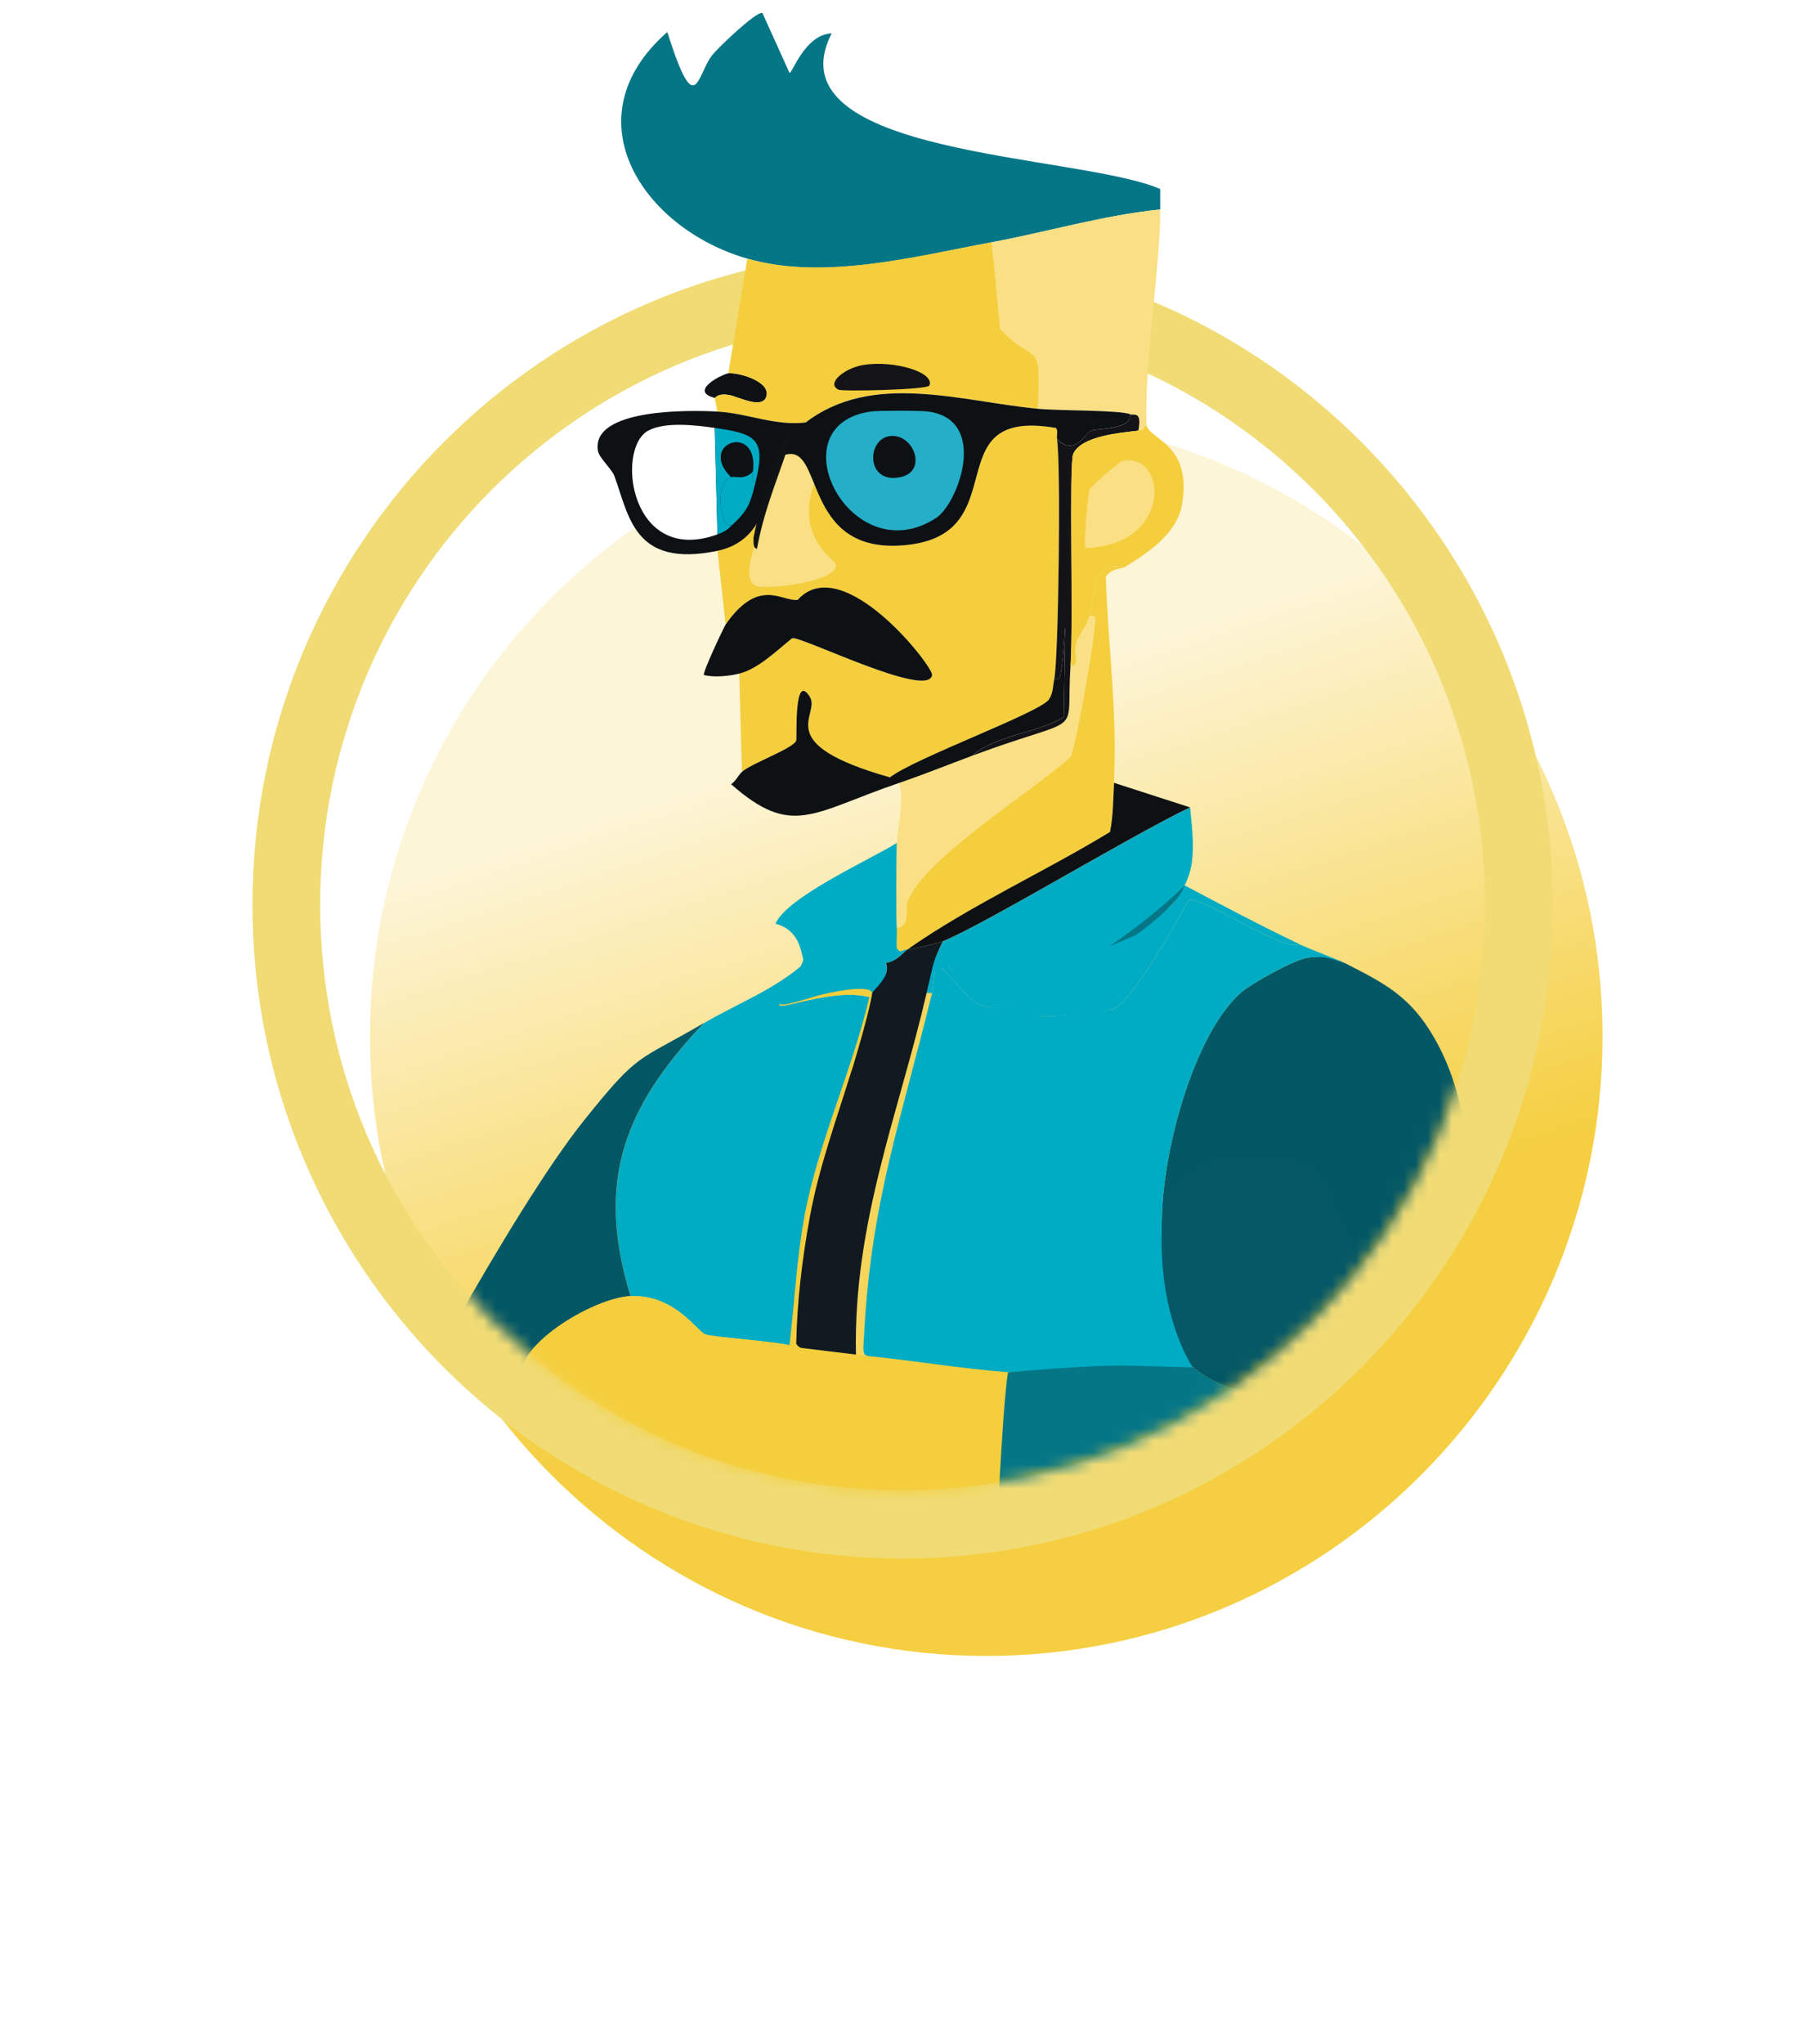 <?xml version="1.0" encoding="UTF-8"?>
<svg xmlns="http://www.w3.org/2000/svg" width="151" height="171" viewBox="0 0 151 171" fill="none">
  <g clip-path="url(#clip0_2119_1919)">
    <g filter="url(#filter0_dd_2119_1919)">
      <path d="M75.552 127.53C47.103 127.53 23.965 104.275 23.965 75.695C23.965 47.115 47.108 23.861 75.552 23.861C103.995 23.861 127.138 47.115 127.138 75.695C127.138 104.275 103.995 127.53 75.552 127.53Z" fill="url(#paint0_linear_2119_1919)"></path>
    </g>
    <path d="M75.552 26.703C102.475 26.703 124.304 48.636 124.304 75.69C124.304 102.743 102.475 124.677 75.552 124.677C48.627 124.677 26.799 102.749 26.799 75.695C26.799 48.642 48.627 26.709 75.552 26.709M75.552 21.007C45.544 21.007 21.131 45.538 21.131 75.69C21.131 105.842 45.544 130.372 75.552 130.372C105.559 130.372 129.972 105.842 129.972 75.69C129.972 45.538 105.559 21.007 75.552 21.007Z" fill="#F0DB75"></path>
    <mask id="mask0_2119_1919" style="mask-type:luminance" maskUnits="userSpaceOnUse" x="26" y="-1" width="99" height="126">
      <path d="M122.388 62.089V-0.637H28.721V62.089C27.479 66.412 26.799 70.974 26.799 75.695C26.799 102.749 48.627 124.682 75.552 124.682C102.475 124.682 124.304 102.749 124.304 75.695C124.304 70.974 123.623 66.412 122.382 62.089H122.388Z" fill="white"></path>
    </mask>
    <g mask="url(#mask0_2119_1919)">
      <path d="M68.121 101.666L67.1 101.512C67.1 101.512 65.666 111.957 65.78 112.681L67.106 112.766L68.126 101.666H68.121Z" fill="#F4CE3C"></path>
      <path d="M68.466 133.327C68.206 133.407 67.021 133.401 66.874 133.669V170.444C66.579 171.105 56.523 170.558 55.055 170.558L66.193 170.217C66.114 160.665 66.301 151.103 66.193 141.551C66.165 138.926 66.216 136.294 66.193 133.669C66.131 133.561 64.68 133.976 64.374 134.01C62.379 134.255 49.478 137.183 48.798 136.847C46.695 130.958 45.204 124.362 48.084 118.052C53.083 121.685 59.726 128.924 64.946 132.182C68.121 134.164 67.792 132.125 68.472 133.327H68.466Z" fill="#F4CE3C"></path>
      <path d="M77.331 130.815C78.108 131.168 79.576 131.533 80.216 131.943C76.878 132.484 72.502 132.837 72.332 132.871C72.304 132.877 72.479 132.313 71.992 132.416C71.799 132.456 71.901 132.866 71.879 132.871C71.709 132.906 71.153 132.513 68.466 133.327C66.392 133.811 67.214 133.931 64.414 132.159C59.216 128.867 52.59 122.511 48.032 118.262C48.084 118.12 48.089 117.983 48.14 117.858C48.18 117.773 48.203 117.693 48.259 117.579C57.776 121.987 67.565 126.965 77.337 130.815H77.331Z" fill="#DCBA37"></path>
      <path d="M88.469 36.709C88.815 38.565 88.605 55.065 88.243 56.808C88.124 57.378 88.163 57.998 87.789 58.522C86.996 59.627 76.543 63.426 74.492 65.032C64.408 62.167 68.738 59.832 67.786 58.295C66.437 56.108 66.721 61.729 66.647 61.951C66.426 62.606 62.849 63.876 62.101 64.577L61.874 56.352C63.473 55.954 65.048 54.388 66.307 53.385C67.089 53.22 77.745 58.528 78.012 56.466C78.108 55.743 70.501 46.026 66.76 50.184C65.439 50.344 63.518 48.242 60.735 52.24L60.055 46.072C65.235 44.99 63.977 38.657 65.626 38.076C69.039 36.88 66.976 46.328 75.631 45.611C85.255 44.813 78.102 34.038 88.362 35.792C88.594 35.928 88.43 36.452 88.475 36.703L88.469 36.709Z" fill="#F4CE3C"></path>
      <path d="M97.108 17.526C92.341 18.01 87.704 19.395 83.017 20.266C76.481 21.485 68.92 23.472 62.56 21.639C53.786 19.11 47.653 9.872 55.855 2.678C58.241 10.23 58.315 6.272 59.607 4.62C60.083 4.017 63.252 0.97 63.813 1.078L66.086 6.101C66.335 6.107 67.384 2.883 69.611 2.792C64.368 13.118 90.329 12.856 97.113 15.812C97.119 16.381 97.102 16.957 97.113 17.526H97.108Z" fill="#057686"></path>
      <path d="M66.08 83.303C63.031 85.548 69.152 82.449 72.785 83.417C71.323 89.62 68.517 95.503 67.333 101.802C66.664 105.345 66.511 108.962 66.08 112.538C64.379 112.157 59.664 111.866 59.034 111.627C58.337 111.36 56.472 108.273 52.782 108.432C49.812 98.75 52.312 92.57 58.921 85.593C61.744 83.941 64.884 82.757 67.333 80.57C66.823 81.954 66.216 82.632 66.08 83.309V83.303Z" fill="#00ABC4"></path>
      <path d="M58.915 85.587C52.306 92.564 49.807 98.744 52.777 108.426C49.62 108.563 42.58 112.795 43.685 115.734C43.878 116.246 44.609 116.4 45.051 116.645C45.057 116.816 45.091 117.095 44.938 117.101C41.344 117.226 37.869 119.111 34.593 120.757C33.539 121.287 32.507 121.23 32.093 121.668C32.093 121.668 42.659 101.484 48.917 93.686C53.559 87.9 53.27 88.891 58.921 85.576L58.915 85.587Z" fill="#045865"></path>
      <path d="M97.108 17.526C97.187 21.667 95.759 30.444 95.968 35.57C95.56 35.769 95.951 35.94 95.288 36.025C95.611 34.322 94.903 34.772 94.608 34.653C93.701 34.294 88.815 34.379 86.877 34.197C87.217 28.091 86.61 30.666 83.697 27.459L83.017 20.266C87.71 19.389 92.341 18.01 97.108 17.526Z" fill="#FADF84"></path>
      <path d="M97.096 76.469C97.04 76.503 93.639 78.964 93.582 78.998C90.538 80.815 85.584 84.574 82.223 83.765C82.025 83.719 79.621 81.162 79.383 80.797C79.327 80.706 78.295 81.293 78.233 81.173C77.983 80.729 78.102 80.404 78.93 78.741C82.2 77.46 94.937 69.748 99.613 67.55C100.038 71.611 100.22 73.883 97.102 76.469H97.096Z" fill="#00ABC4"></path>
      <path d="M94.149 47.445C93.945 47.57 93.055 47.513 92.556 48.242C92.743 53.938 93.548 59.787 93.236 65.488C93.163 66.866 93.174 68.239 92.896 69.6C87.455 72.915 81.14 75.78 75.96 79.419C75.41 79.442 75.421 79.829 75.053 79.305C75.024 78.736 75.093 78.155 75.053 77.591C76.175 77.619 75.767 75.973 75.96 75.421C77.235 71.861 86.463 66.154 89.597 63.318C90.028 62.549 91.831 52.451 91.644 51.671C91.604 51.5 91.343 51.557 91.19 51.557C91.729 49.791 91.258 46.909 94.143 47.445H94.149Z" fill="#F4CE3C"></path>
      <path d="M75.058 77.597C75.002 76.765 75.024 71.69 75.058 70.517C75.081 69.697 75.693 67.106 75.285 65.494C77.309 64.805 79.406 63.962 81.424 63.21C91.082 59.616 89.161 61.968 89.609 55.675C90.448 55.828 89.881 54.706 90.062 53.96C90.266 53.117 90.929 52.44 91.201 51.563C91.355 51.563 91.615 51.506 91.655 51.676C91.842 52.457 90.04 62.555 89.609 63.324C86.474 66.16 77.246 71.873 75.971 75.427C75.773 75.979 76.181 77.625 75.064 77.597H75.058Z" fill="#FADF84"></path>
      <path d="M81.424 63.204C79.406 63.956 77.309 64.799 75.285 65.488C67.99 67.971 66.324 70.124 61.194 65.602C61.574 65.357 61.795 64.862 62.101 64.577C62.849 63.876 66.431 62.606 66.647 61.951C66.721 61.735 66.431 56.113 67.786 58.295C68.738 59.832 64.408 62.168 74.492 65.032C76.543 63.426 86.996 59.633 87.789 58.523C88.163 57.998 88.124 57.383 88.243 56.808C88.39 56.808 88.634 56.871 88.696 56.694C89.189 55.282 89.269 46.323 89.036 60.003C86.627 61.393 83.345 61.473 81.424 63.198V63.204Z" fill="#0E1114"></path>
      <path d="M108.699 78.964C107.611 79.761 100.52 74.874 99.494 75.307C98.445 77.147 94.739 83.896 93.129 84.443C90.544 84.921 88.758 85.058 86.27 85.018C85.188 85.001 84.4 84.699 82.558 84.209C86.78 83.765 93.843 79.265 96.796 76.213C96.853 76.178 97.051 76.475 97.108 76.44C98.343 75.717 98.666 74.817 99.148 74.065C102.028 75.58 105.763 77.568 108.705 78.952L108.699 78.964Z" fill="#00ABC4"></path>
      <path d="M99.607 67.544C94.931 69.743 82.195 77.454 78.924 78.736C78.431 78.929 76.419 79.402 75.971 79.419C81.152 75.774 87.466 72.915 92.908 69.6C93.185 68.239 93.174 66.866 93.248 65.488L99.613 67.544H99.607Z" fill="#0E1114"></path>
      <path d="M75.058 77.597C75.098 78.16 75.03 78.741 75.058 79.311C75.427 79.835 75.421 79.448 75.965 79.425C75.495 79.755 75.115 80.376 74.146 80.57C73.885 79.915 68.132 81.31 67.333 80.479C67.038 80.171 67.214 77.87 64.912 77.278C65.853 75.017 73.052 71.81 75.058 70.517C75.024 71.696 75.002 76.765 75.058 77.597Z" fill="#00ABC4"></path>
      <path d="M69.827 76.907C70.632 77.733 73.885 79.903 74.146 80.564C74.616 81.686 73.012 83.11 72.933 83.395C72.802 82.643 69.957 83.047 68.121 83.412C65.287 82.888 66.658 81.891 67.168 80.507C67.355 80.006 67.837 77.785 68.818 76.002C69.158 75.387 69.112 76.771 69.827 76.913V76.907Z" fill="#00ABC4"></path>
      <path d="M59.828 33.286C57.572 32.716 60.531 31.275 60.967 31.23C61.806 31.139 64.55 31.907 64.147 33.172C63.801 34.26 61.846 33.206 61.081 33.058C60.055 32.859 59.89 33.303 59.828 33.286Z" fill="#0E1114"></path>
      <path d="M112.565 80.564C115.909 82.273 118.057 83.343 120.064 86.846C126.248 97.622 121.742 115.916 115.065 125.792C117.547 115.472 105.468 119.117 99.834 114.372C101.733 113.843 107.798 110.756 108.246 109.007C108.937 106.319 107.112 100.8 99.607 103.181C98.842 103.426 98.015 103.671 97.335 104.092C96.7 98.374 99.545 86.937 103.813 83.081C104.692 82.29 108.438 80.217 109.498 80.114C111.125 79.955 110.904 79.903 112.565 80.57V80.564Z" fill="#045865"></path>
      <path d="M99.834 114.367C105.468 119.111 117.547 115.466 115.065 125.786C114.861 126.64 114.384 126.976 114.158 127.842C112.503 130.137 110.83 132.359 109.385 134.808C108.994 135.468 108.501 135.332 108.478 135.377C107.055 136.773 103.91 137.496 99.5 136.522C98.19 136.232 95.186 135.429 93.123 134.785C92.278 132.41 93.673 130.058 92.562 129.67C92.397 127.666 91.128 114.594 91.678 113.814L99.834 114.367Z" fill="#057686"></path>
      <path d="M84.371 114.8C83.566 114.572 83.175 114.589 82.444 114.532C79.207 114.321 76.005 113.769 72.785 113.455C72.763 113.455 70.592 113.028 67.99 112.669C67.962 112.669 67.457 112.664 66.805 112.612C66.647 112.595 66.528 112.584 66.08 112.538C64.379 112.157 59.664 111.866 59.034 111.627C58.337 111.359 56.472 108.273 52.782 108.432C49.625 108.569 42.585 112.8 43.691 115.739C44.059 116.633 46.496 117.266 48.117 117.801C48.248 117.847 48.565 117.738 48.69 117.795C58.207 122.204 67.559 126.965 77.331 130.815C79.185 131.903 80.914 131.852 83.243 132.188C83.147 130.445 93.86 128.184 93.86 124.573C93.86 121.133 85.851 116.332 84.377 114.8H84.371Z" fill="#F4CE3C"></path>
      <path d="M78.012 83.076C75.489 93.51 72.882 100.521 72.326 111.741C72.275 112.823 72.134 113.33 72.78 113.455C72.757 113.455 69.203 113.017 67.095 112.772L71.624 113.148C71.385 102.116 75.24 93.077 77.552 83.076H78.006H78.012Z" fill="#F6D55C"></path>
      <path d="M82.558 84.221C81.328 84.135 79.888 81.863 78.578 80.792C78.148 80.855 78.102 82.688 78.012 83.076H77.558C78.148 80.53 77.025 79.243 79.378 80.792C79.621 81.156 82.098 83.645 82.297 83.697C85.658 84.505 94.041 78.286 97.091 76.469C94.138 79.516 86.786 83.776 82.563 84.221H82.558Z" fill="#00ABC4"></path>
      <path d="M84.366 114.794C80.386 114.486 76.453 113.814 72.78 113.455C72.105 113.427 72.27 112.823 72.326 111.741C72.882 100.521 75.489 93.51 78.012 83.076C78.108 82.688 78.148 80.854 78.578 80.792C79.888 81.862 81.322 84.129 82.558 84.221C84.734 84.727 85.89 84.927 86.055 84.944C88.532 85.16 90.544 84.807 93.129 84.448C94.738 83.896 98.445 77.147 99.494 75.313C100.52 74.874 107.611 79.767 108.699 78.969C109.459 79.328 112.111 80.336 112.565 80.57C111.352 80.211 111.125 79.955 109.498 80.114C108.438 80.216 104.692 82.29 103.813 83.081C99.545 86.943 96.7 98.374 97.335 104.092C98.27 106.142 99.8 108.267 100.475 109.981C100.662 110.454 101.744 113.746 99.981 114.361C99.732 114.446 93.911 114.167 93.735 114.258" fill="#00ABC4"></path>
      <path d="M95.288 36.025C93.979 36.196 90.527 36.424 89.835 37.968C89.461 38.799 89.864 52.081 89.609 55.669C89.167 61.963 91.082 59.616 81.424 63.204C83.345 61.478 86.627 61.393 89.036 60.009C89.269 46.323 89.189 55.287 88.696 56.7C88.634 56.877 88.39 56.814 88.243 56.814C88.605 55.071 88.815 38.571 88.469 36.715C89.938 38.281 90.85 36.196 91.309 36.031C91.848 35.832 94.784 35.957 94.602 34.658C94.903 34.778 95.606 34.322 95.283 36.031L95.288 36.025Z" fill="#131318"></path>
      <path d="M73.012 83.076C72.837 83.702 73.001 84.745 72.785 85.474C72.434 86.675 71.765 88.025 71.419 89.13C71.329 89.426 71.737 89.517 71.646 89.814C71.555 90.098 71.278 89.529 71.193 89.814C69.968 93.783 68.534 97.696 67.781 101.802H67.327C68.512 95.503 71.323 89.62 72.78 83.417C69.147 82.449 63.025 85.547 66.074 83.303C66.324 83.691 66.959 83.417 67.554 83.303C69.39 82.945 72.882 82.324 73.007 83.076H73.012Z" fill="#F4CE3C"></path>
      <path d="M83.011 20.266L83.691 27.459C86.61 30.666 87.217 28.091 86.871 34.197C80.432 33.582 73.041 31.053 67.435 35.342C64.901 35.649 62.543 34.567 60.049 34.431L59.822 33.286C59.885 33.303 60.043 32.859 61.075 33.058C61.846 33.206 63.801 34.26 64.141 33.172C64.544 31.907 61.8 31.139 60.962 31.23L62.554 21.639C68.914 23.472 76.475 21.485 83.011 20.266Z" fill="#F4CE3C"></path>
      <path d="M72.219 30.541C74.826 30.102 78.284 31.156 77.79 32.255C77.632 32.602 70.518 32.767 70.178 32.597C69.118 32.073 70.7 30.797 72.224 30.541H72.219Z" fill="#131318"></path>
      <path d="M47.777 119.162C47.171 121.156 46.995 122.813 46.978 122.995C46.553 128.457 47.692 133.082 48.911 136.864L50.181 136.733C49.648 138.96 46.275 138.345 44.087 137.969C42.115 137.633 40.188 137.058 38.402 136.158C35.891 134.893 33.448 133.293 32.315 131.151C30.693 128.093 30.529 124.807 32.088 121.674C32.502 121.235 33.533 121.292 34.587 120.763C34.911 120.717 34.758 121.213 34.928 121.218C35.846 121.258 45.879 119.789 46.972 119.39C47.199 119.31 46.366 118.661 47.766 119.162H47.777Z" fill="#057686"></path>
      <path d="M47.777 119.162C46.372 118.667 47.211 119.31 46.984 119.39C45.884 119.789 35.852 121.258 34.939 121.218C34.769 121.213 34.916 120.711 34.599 120.763C37.875 119.117 41.316 117.237 44.909 117.106C45.062 117.106 45.062 116.918 45.057 116.747C45.913 117.118 47.188 117.494 48.169 117.807C48.072 118.109 47.976 118.439 47.783 119.162H47.777Z" fill="#057686"></path>
      <path d="M78.924 78.736C78.097 80.399 78.148 80.53 77.558 83.076C75.246 93.077 71.408 102.292 71.646 113.319L67.1 112.766C67.1 112.766 66.885 112.755 66.647 112.425C66.715 108.865 67.146 105.305 67.786 101.802C68.534 97.696 69.974 93.778 71.198 89.813C71.289 89.529 71.335 89.426 71.425 89.13C72.593 85.229 72.853 83.913 73.018 83.076C73.075 82.791 74.622 81.686 74.157 80.564C75.126 80.376 75.506 79.755 75.977 79.419C76.424 79.402 78.437 78.929 78.93 78.736H78.924Z" fill="#111A21"></path>
      <path d="M94.149 47.445C91.258 46.904 91.734 49.786 91.196 51.557C90.929 52.434 90.26 53.112 90.056 53.955C89.875 54.695 90.442 55.817 89.603 55.669C89.858 52.081 89.456 38.799 89.83 37.967C90.521 36.424 93.973 36.196 95.283 36.025C95.946 35.94 95.56 35.769 95.963 35.57C96.252 36.817 99.857 37.147 98.916 42.307C98.491 44.654 95.997 46.306 94.143 47.445H94.149Z" fill="#F4CE3C"></path>
      <path d="M94.036 38.537C97.771 37.939 98.1 45.662 90.856 45.844C90.657 45.702 91.094 41.157 91.196 40.935C91.269 40.764 93.627 38.605 94.036 38.537Z" fill="#FADF84"></path>
      <path d="M99.834 114.367C99.834 114.367 96.96 110.329 97.249 102.68C97.538 95.031 110.031 96.027 110.961 99.53C111.89 103.033 116.187 107.293 111.25 111.32C106.313 115.346 99.834 114.367 99.834 114.367Z" fill="#065866"></path>
      <path d="M95.124 78.195C95.124 78.195 98.751 75.615 99.143 74.077C99.143 74.077 97.414 75.996 92.874 79.169L95.124 78.195Z" fill="#057686"></path>
      <path d="M66.596 81.715C66.596 81.715 65.655 83.412 65.332 83.896C65.332 83.896 65.082 84.163 65.995 83.97C66.908 83.776 68.432 83.292 68.432 83.292L67.962 82.318L66.596 81.715Z" fill="#00ABC4"></path>
      <path d="M68.432 83.292C68.432 83.292 70.921 82.648 72.145 82.728C72.145 82.728 69.175 82.58 68.336 82.888C67.497 83.195 67.928 83.309 67.928 83.309L68.432 83.292Z" fill="#00ABC4"></path>
      <path d="M70.7 36.401C70.7 36.401 64.708 42.529 69.696 46.858C71.255 48.214 65.904 49.267 63.558 49.079C61.648 48.925 63.563 44.597 63.563 44.597L66.176 36.008L70.7 36.395V36.401Z" fill="#FADF84"></path>
      <path d="M61.874 56.352C61.058 56.557 59.743 56.694 58.921 56.466C58.779 56.284 60.61 52.428 60.741 52.24C63.524 48.242 65.445 50.349 66.766 50.184C70.513 46.021 78.114 55.743 78.017 56.466C77.751 58.522 67.095 53.22 66.312 53.385C65.054 54.388 63.478 55.954 61.88 56.352H61.874Z" fill="#0E1114"></path>
      <path d="M86.877 34.197C88.815 34.379 93.695 34.294 94.608 34.653C94.784 35.951 91.853 35.826 91.315 36.025C90.856 36.196 89.943 38.275 88.475 36.709C88.43 36.458 88.594 35.934 88.362 35.797C78.108 34.049 85.256 44.825 75.631 45.617C66.976 46.334 69.039 36.885 65.627 38.081C63.977 38.662 65.236 44.996 60.055 46.078C53.032 47.542 52.658 43.139 51.416 39.796C51.229 39.289 50.147 38.275 50.05 37.74C49.427 34.151 57.748 34.3 60.055 34.431C62.549 34.567 64.907 35.655 67.44 35.342C73.046 31.053 80.438 33.588 86.877 34.197Z" fill="#0E1114"></path>
      <path d="M59.828 35.797L60.055 44.705C52.72 47.354 51.507 37.517 54.256 36.025C55.662 35.262 58.252 35.57 59.828 35.797Z" fill="white"></path>
      <path d="M63.235 40.365C62.946 40.411 62.951 39.87 63.008 39.454C63.563 35.331 58.337 37.056 61.188 39.91C59.567 40.536 60.508 44.853 61.415 43.794C60.888 44.289 60.775 44.443 60.049 44.705L59.822 35.797C63.229 36.293 64.153 36.663 63.235 40.365Z" fill="#00ABC4"></path>
      <path d="M63.235 40.365C62.838 41.954 62.673 42.621 61.415 43.794C60.508 44.853 59.567 40.536 61.188 39.91C61.534 39.779 62.282 40.206 63.008 39.454C62.951 39.87 62.946 40.411 63.235 40.365Z" fill="#00ABC4"></path>
      <path d="M72.899 34.425C73.517 34.339 77.037 34.339 77.671 34.425C82.812 35.103 80.194 42.136 78.352 43.333C71.198 47.98 64.856 35.547 72.899 34.425Z" fill="#24AEC8"></path>
      <path d="M74.492 36.481C76.47 36.242 77.677 39.408 75.398 39.91C72.468 40.553 72.508 36.726 74.492 36.481Z" fill="#0E1114"></path>
      <path d="M63.008 39.448C62.282 40.2 61.534 39.773 61.188 39.904C58.337 37.045 63.563 35.325 63.008 39.448Z" fill="#0E1114"></path>
      <path d="M63.081 44.899L63.093 44.831C63.065 45.053 63.065 45.28 63.081 45.503C63.099 45.594 63.121 45.679 63.15 45.764C63.161 45.787 63.178 45.81 63.189 45.833C63.212 45.85 63.24 45.867 63.269 45.879C63.297 45.89 63.331 45.901 63.359 45.913C64.017 42.262 65.417 39.357 66.301 36.259C65.836 35.068 64.141 40.274 63.184 44.415C63.184 44.489 63.099 44.825 63.087 44.899H63.081Z" fill="#101314"></path>
      <path d="M99.494 136.522L83.243 132.182C83.243 132.182 83.906 117.237 84.377 114.8C84.377 114.8 91.672 114.156 93.86 114.259C96.048 114.361 99.5 136.522 99.5 136.522H99.494Z" fill="#057686"></path>
    </g>
    <path d="M68.2 140.437L70.08 147.635L71.953 140.437H74.578V150.39H72.561V147.697L72.746 143.547L70.757 150.39H69.39L67.4 143.547L67.585 147.697V150.39H65.575V140.437H68.2ZM79.213 146.754H78.215V150.39H76.205V140.437H79.411C80.418 140.437 81.195 140.699 81.742 141.223C82.294 141.743 82.569 142.483 82.569 143.445C82.569 144.767 82.088 145.692 81.127 146.22L82.87 150.295V150.39H80.71L79.213 146.754ZM78.215 145.079H79.356C79.757 145.079 80.058 144.947 80.259 144.682C80.459 144.413 80.56 144.056 80.56 143.609C80.56 142.611 80.17 142.112 79.391 142.112H78.215V145.079ZM84.012 149.406C84.012 149.096 84.114 148.841 84.319 148.64C84.529 148.44 84.8 148.339 85.133 148.339C85.456 148.339 85.725 148.44 85.939 148.64C86.154 148.836 86.261 149.091 86.261 149.406C86.261 149.725 86.151 149.982 85.933 150.178C85.718 150.37 85.452 150.465 85.133 150.465C84.809 150.465 84.54 150.367 84.326 150.172C84.117 149.976 84.012 149.72 84.012 149.406ZM59.45 163.692L60.394 157.437H62.383L60.612 167.39H58.596L57.434 161.525L56.285 167.39H54.262L52.484 157.437H54.487L55.424 163.685L56.593 157.437H58.281L59.45 163.692ZM67.92 165.353H65.179L64.645 167.39H62.52L65.63 157.437H67.469L70.6 167.39H68.453L67.92 165.353ZM65.616 163.678H67.476L66.546 160.13L65.616 163.678ZM73.546 165.722H77.073V167.39H71.536V157.437H73.546V165.722ZM81.038 163.548L80.245 164.547V167.39H78.235V157.437H80.245V161.778L80.881 160.705L82.733 157.437H85.194L82.344 161.812L85.242 167.39H82.856L81.038 163.548ZM91.128 163.084H87.997V165.722H91.702V167.39H85.987V157.437H91.689V159.112H87.997V161.464H91.128V163.084ZM95.879 163.754H94.881V167.39H92.871V157.437H96.077C97.084 157.437 97.861 157.699 98.408 158.223C98.96 158.743 99.235 159.483 99.235 160.445C99.235 161.767 98.755 162.692 97.793 163.22L99.536 167.295V167.39H97.376L95.879 163.754ZM94.881 162.079H96.022C96.424 162.079 96.724 161.947 96.925 161.682C97.125 161.413 97.226 161.056 97.226 160.609C97.226 159.611 96.836 159.112 96.057 159.112H94.881V162.079Z" fill="white"></path>
  </g>
  <defs>
    <filter id="filter0_dd_2119_1919" x="-3.035" y="0.861" width="163.173" height="163.669" filterUnits="userSpaceOnUse" color-interpolation-filters="sRGB">
      <feFlood flood-opacity="0" result="BackgroundImageFix"></feFlood>
      <feColorMatrix in="SourceAlpha" type="matrix" values="0 0 0 0 0 0 0 0 0 0 0 0 0 0 0 0 0 0 127 0" result="hardAlpha"></feColorMatrix>
      <feOffset dx="3" dy="7"></feOffset>
      <feGaussianBlur stdDeviation="15"></feGaussianBlur>
      <feColorMatrix type="matrix" values="0 0 0 0 0 0 0 0 0 0 0 0 0 0 0 0 0 0 0.5 0"></feColorMatrix>
      <feBlend mode="normal" in2="BackgroundImageFix" result="effect1_dropShadow_2119_1919"></feBlend>
      <feColorMatrix in="SourceAlpha" type="matrix" values="0 0 0 0 0 0 0 0 0 0 0 0 0 0 0 0 0 0 127 0" result="hardAlpha"></feColorMatrix>
      <feMorphology radius="1" operator="dilate" in="SourceAlpha" result="effect2_dropShadow_2119_1919"></feMorphology>
      <feOffset dx="4" dy="4"></feOffset>
      <feGaussianBlur stdDeviation="7.5"></feGaussianBlur>
      <feColorMatrix type="matrix" values="0 0 0 0 0 0 0 0 0 0 0 0 0 0 0 0 0 0 0.5 0"></feColorMatrix>
      <feBlend mode="normal" in2="effect1_dropShadow_2119_1919" result="effect2_dropShadow_2119_1919"></feBlend>
      <feBlend mode="normal" in="SourceGraphic" in2="effect2_dropShadow_2119_1919" result="shape"></feBlend>
    </filter>
    <linearGradient id="paint0_linear_2119_1919" x1="59.612" y1="26.39" x2="91.774" y2="124.905" gradientUnits="userSpaceOnUse">
      <stop offset="0.233" stop-color="#FDF5D8"></stop>
      <stop offset="0.723" stop-color="#F5CF41"></stop>
    </linearGradient>
    <clipPath id="clip0_2119_1919">
      <rect width="150" height="170" fill="white" transform="translate(0.882 0.48)"></rect>
    </clipPath>
  </defs>
</svg>
